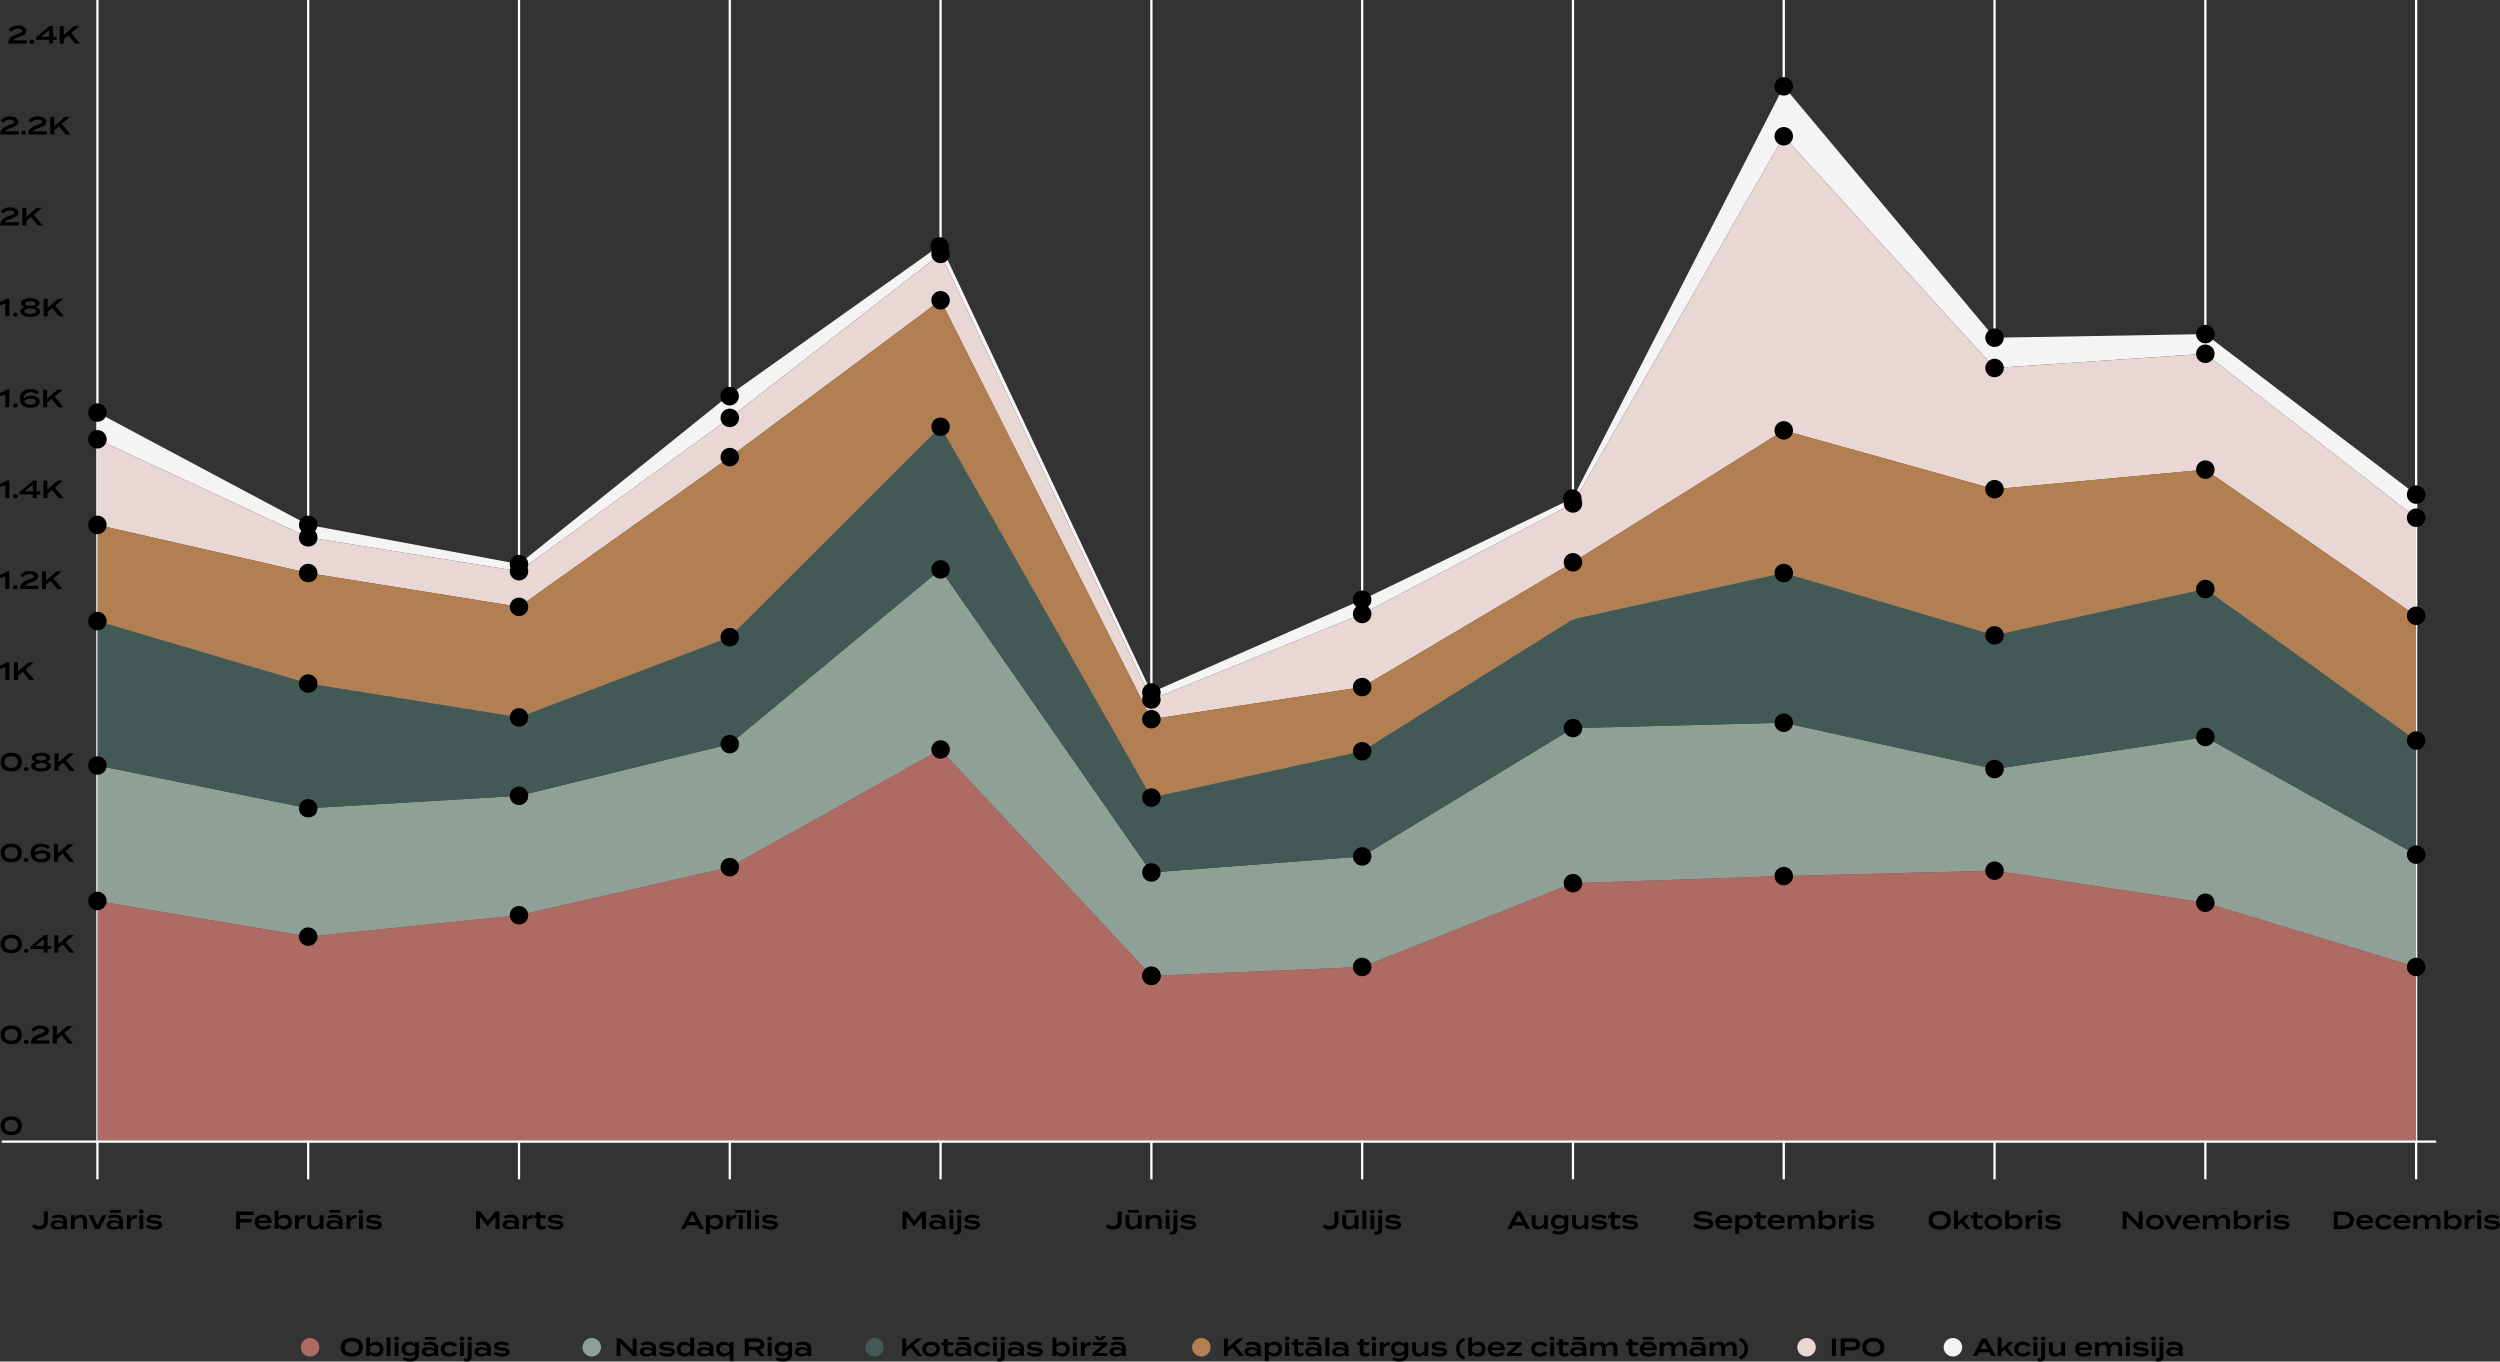 <svg xmlns="http://www.w3.org/2000/svg" id="Layer_2" viewBox="0 0 810.2 441.25"><rect x="0" y="0" width="810.2" height="441.25" fill="#333333" stroke="none"/><defs><style>.cls-1{fill:#b27f53}.cls-2{fill:#435955}.cls-3{fill:#f4f4f4}.cls-4{fill:#ae6b63}.cls-5{fill:#8fa197}.cls-6{fill:#e9d7d5}.cls-7{fill:none;stroke:#fff;stroke-width:.74px}</style></defs><g id="Content"><path d="M31.57 0v382.2M99.88 0v382.2M168.2 0v382.2M236.51 0v382.2M304.82 0v382.2M373.14 0v382.2M441.45 0v382.2M509.77 0v382.2M578.08 0v382.2M646.39 0v382.2M714.71 0v382.2M783.02 0v382.2" class="cls-7"/><path d="m31.57 133.7 68.31 36.4 68.32 12.71 68.31-54.89 68.31-48.52 68.32 145 68.31-30.04 68.32-32.93 68.31-133.45 68.31 81.46 68.32-1.16 68.31 52v7.51l-68.31-53.15-68.32 4.62-68.31-75.1-68.31 119-68.32 35.82-68.31 27.73-68.32-144.42-68.31 53.14-68.31 49.69-68.32-10.98-68.31-31.77v-8.67z" class="cls-3"/><path d="m31.57 142.37 68.31 31.77 68.32 10.98 68.31-49.69 68.31-53.14 68.32 144.42 68.31-27.73 68.32-35.82 68.31-119 68.31 75.1 68.32-4.62 68.31 53.15v31.77l-68.31-47.37-68.32 6.35-68.31-19.06-68.31 42.75-68.32 40.44-68.31 10.4-68.32-135.76-68.31 50.83-68.31 48.53-68.32-10.97-68.31-15.6v-27.73z" class="cls-6"/><path d="m31.57 291.99 68.31 11.56 68.32-6.94 68.31-15.59 68.31-38.13 68.32 73.37 68.31-2.89 68.32-27.15 68.31-2.31 68.31-1.74 68.32 10.4 68.31 20.8v56.61H31.57v-77.99z" class="cls-4"/><path d="m31.57 248.09 68.31 13.86 68.32-4.04 68.31-16.76 68.31-56.61 68.32 98.21 68.31-5.2 68.32-41.59 68.31-1.74 68.31 15.02 68.32-10.4 68.31 38.13v36.4l-68.31-20.8-68.32-10.4-68.31 1.74-68.31 2.31-68.32 27.15-68.31 2.89-68.32-73.37-68.31 38.13-68.31 15.59-68.32 6.94-68.31-11.56v-43.9z" class="cls-5"/><path d="m31.57 201.29 68.31 20.22 68.32 10.98 68.31-26 68.31-68.17 68.32 120.17 68.31-15.02 68.32-42.75 68.31-15.02 68.31 20.21 68.32-15.02L783.02 240v36.97l-68.31-38.13-68.32 10.4-68.31-15.02-68.31 1.74-68.32 41.59-68.31 5.2-68.32-98.21-68.31 56.61-68.31 16.76-68.32 4.04-68.31-13.86v-46.8z" class="cls-2"/><path d="m31.57 170.1 68.31 15.6 68.32 10.97 68.31-48.53 68.31-50.83 68.32 135.76 68.31-10.4 68.32-40.44 68.31-42.75 68.31 19.06 68.32-6.35 68.31 47.37V240l-68.31-49.11-68.32 15.02-68.31-20.21-68.31 15.02-68.32 42.75-68.31 15.02-68.32-120.17-68.31 68.17-68.31 26-68.32-10.98-68.31-20.22V170.1z" class="cls-1"/><path d="M12.68 397.34c1.1 0 1.53-.6 1.53-1.58v-3.14h1.3v3.24c0 1.5-.91 2.62-2.82 2.62-1.12 0-1.87-.38-2.36-1.01l.92-.77c.33.44.75.65 1.45.65Zm9.04-1.54v1.65c0 .33.06.59.2.85h-1.29c-.1-.16-.16-.37-.16-.53-.34.37-1 .69-1.86.69-.96 0-2.2-.38-2.2-1.54s1.24-1.53 2.2-1.53c.86 0 1.52.32 1.86.7v-.29c0-.83-.54-1.18-1.62-1.18-.61 0-1.1.08-1.63.37l-.37-.83c.58-.3 1.46-.5 2.26-.5 1.63 0 2.61.75 2.61 2.14Zm-1.22 1.06c-.33-.53-1-.66-1.58-.66-.52 0-1.28.12-1.28.71s.76.72 1.28.72c.58 0 1.24-.14 1.58-.67v-.11Zm2.48 1.44v-4.47h1.26v.79c.37-.59 1.09-.95 1.95-.95 1.34 0 2.03.85 2.03 2.04v2.59h-1.26v-2.51c0-.73-.39-1.13-1.14-1.13-.67 0-1.22.31-1.58.95v2.69h-1.26Zm9.26 0h-1.31l-2.25-4.47h1.36l1.56 3.28 1.56-3.28h1.33l-2.24 4.47Zm7.62-2.5v1.65c0 .33.06.59.2.85h-1.29c-.1-.16-.16-.37-.16-.53-.34.37-1 .69-1.86.69-.96 0-2.2-.38-2.2-1.54s1.24-1.53 2.2-1.53c.86 0 1.52.32 1.86.7v-.29c0-.83-.54-1.18-1.62-1.18-.61 0-1.1.08-1.63.37l-.37-.83c.58-.3 1.46-.5 2.26-.5 1.63 0 2.61.75 2.61 2.14Zm-.71-3.66v.89h-3.54v-.89h3.54Zm-.52 4.72c-.33-.53-1-.66-1.57-.66-.52 0-1.28.12-1.28.71s.76.72 1.28.72c.58 0 1.24-.14 1.57-.67v-.11Zm2.49 1.44v-4.47h1.26v.92c.37-.67 1.14-1.02 2-1.02v1.08c-.97 0-1.73.38-2 1.17v2.32h-1.26Zm3.91-5.64c0-.38.32-.64.76-.64s.75.26.75.64-.31.63-.75.63-.76-.27-.76-.63Zm1.41 5.64h-1.26v-4.47h1.26v4.47Zm6.12-1.35c0 .86-.82 1.53-2.45 1.53-1.16 0-2.18-.37-2.78-.88l.61-.75c.46.4 1.24.67 2.21.67.71 0 1.26-.13 1.26-.48 0-.33-.5-.45-1.44-.51-1.26-.09-2.46-.4-2.46-1.4 0-.87.81-1.49 2.5-1.49.94 0 1.81.3 2.36.67l-.58.79c-.46-.3-1.05-.5-1.85-.5-.52 0-1.26.08-1.26.45 0 .34.61.4 1.45.45 1.4.08 2.44.5 2.44 1.45Zm57.83 39.67c0-1.9 1.4-3.02 3.61-3.02s3.61 1.12 3.61 3.02-1.4 3.02-3.61 3.02-3.61-1.12-3.61-3.02Zm5.91 0c0-1.22-.88-1.9-2.29-1.9s-2.29.68-2.29 1.9.88 1.9 2.29 1.9 2.29-.68 2.29-1.9Zm7.99.61c0 1.46-.99 2.4-2.41 2.4-.92 0-1.58-.4-1.95-.89v.72h-1.26v-6.01h1.26v2.26c.37-.5 1.03-.89 1.95-.89 1.42 0 2.41.94 2.41 2.4Zm-1.21 0c0-.88-.55-1.36-1.53-1.36-.66 0-1.23.22-1.62.73v1.25c.39.51.97.73 1.62.73.97 0 1.53-.48 1.53-1.36Zm2.22 2.23v-6.01h1.26v6.01h-1.26Zm2.45-5.64c0-.38.32-.64.76-.64s.75.26.75.64-.31.63-.75.63-.76-.27-.76-.63Zm1.4 5.64h-1.26v-4.47h1.26v4.47Zm6.61-.68c0 1.83-1.44 2.47-2.82 2.47-.81 0-1.82-.21-2.35-.54l.37-.92c.41.27 1.06.46 1.84.46 1.11 0 1.7-.41 1.7-1.26v-.38c-.41.57-1.17.88-1.96.88-1.46 0-2.39-.89-2.39-2.33s.93-2.34 2.39-2.34c.84 0 1.55.32 1.96.89v-.73h1.26v3.79Zm-1.25-1.09v-1.06c-.42-.59-.96-.83-1.62-.83-.98 0-1.53.5-1.53 1.36s.54 1.36 1.53 1.36c.67 0 1.2-.25 1.62-.83Zm7.45-.73v1.65c0 .33.06.59.2.85h-1.29c-.1-.16-.16-.37-.16-.53-.34.37-1 .69-1.86.69-.96 0-2.2-.38-2.2-1.54s1.24-1.53 2.2-1.53c.86 0 1.52.32 1.86.7v-.29c0-.83-.54-1.18-1.62-1.18-.61 0-1.1.08-1.63.37l-.37-.83c.58-.3 1.46-.5 2.26-.5 1.63 0 2.61.75 2.61 2.14Zm-.7-3.66v.89h-3.54v-.89h3.54Zm-.52 4.72c-.33-.53-1-.66-1.57-.66-.52 0-1.28.12-1.28.71s.76.72 1.28.72c.58 0 1.24-.14 1.57-.67v-.11Zm4.96 1.62c-1.75 0-2.83-.93-2.83-2.41s1.08-2.42 2.83-2.42c1.27 0 2.12.55 2.49 1.23l-1.16.46c-.26-.5-.75-.67-1.32-.67-.93 0-1.62.46-1.62 1.4s.69 1.4 1.62 1.4c.57 0 1.08-.19 1.36-.7l1.15.46c-.37.7-1.23 1.25-2.52 1.25Zm3.21-5.82c0-.38.32-.64.76-.64s.75.26.75.64-.31.63-.75.63-.76-.27-.76-.63Zm1.41 5.64h-1.26v-4.47h1.26v4.47Zm2.53-4.47v4.66c0 1-.63 1.61-1.61 1.61-.33 0-.7-.07-.99-.19l.24-.87c.15.06.31.09.47.09.38 0 .63-.26.63-.68v-4.62h1.26Zm-1.38-1.17c0-.38.32-.64.76-.64s.75.26.75.64-.31.63-.75.63-.76-.27-.76-.63Zm7.59 3.14v1.65c0 .33.06.59.2.85h-1.29c-.1-.16-.16-.37-.16-.53-.34.37-1 .69-1.86.69-.96 0-2.2-.38-2.2-1.54s1.24-1.53 2.2-1.53c.86 0 1.52.32 1.86.7v-.29c0-.83-.54-1.18-1.62-1.18-.61 0-1.1.08-1.63.37l-.37-.83c.58-.3 1.46-.5 2.26-.5 1.63 0 2.61.75 2.61 2.14Zm-1.22 1.06c-.33-.53-1-.66-1.57-.66-.52 0-1.28.12-1.28.71s.76.72 1.28.72c.58 0 1.24-.14 1.57-.67v-.11Zm7.32.09c0 .86-.82 1.53-2.45 1.53-1.16 0-2.18-.37-2.78-.88l.61-.75c.46.4 1.24.67 2.21.67.71 0 1.26-.13 1.26-.48 0-.33-.5-.45-1.44-.51-1.26-.09-2.46-.4-2.46-1.4 0-.87.81-1.49 2.5-1.49.94 0 1.81.3 2.36.67l-.58.79c-.45-.3-1.05-.5-1.85-.5-.52 0-1.26.08-1.26.45 0 .34.61.4 1.45.45 1.4.08 2.44.5 2.44 1.45Zm41.14-4.33v5.68h-1.14l-4.07-4.11v4.11h-1.26v-5.68h1.38l3.83 3.9v-3.9h1.26Zm6.32 3.18v1.65c0 .33.06.59.2.85h-1.29c-.1-.16-.16-.37-.16-.53-.34.37-1 .69-1.86.69-.96 0-2.2-.38-2.2-1.54s1.24-1.53 2.2-1.53c.86 0 1.52.32 1.86.7v-.29c0-.83-.54-1.18-1.62-1.18-.61 0-1.1.08-1.63.37l-.37-.83c.58-.3 1.46-.5 2.26-.5 1.63 0 2.61.75 2.61 2.14Zm-1.23 1.06c-.33-.53-1-.66-1.58-.66-.52 0-1.28.12-1.28.71s.76.72 1.28.72c.58 0 1.24-.14 1.58-.67v-.11Zm7.33.09c0 .86-.82 1.53-2.45 1.53-1.16 0-2.18-.37-2.78-.88l.61-.75c.46.4 1.24.67 2.21.67.71 0 1.26-.13 1.26-.48 0-.33-.5-.45-1.44-.51-1.26-.09-2.46-.4-2.46-1.4 0-.87.81-1.49 2.5-1.49.94 0 1.81.3 2.36.67l-.58.79c-.46-.3-1.05-.5-1.85-.5-.52 0-1.26.08-1.26.45 0 .34.61.4 1.45.45 1.4.08 2.44.5 2.44 1.45Zm4.99-2.39v-2.26h1.26v6.01h-1.26v-.72c-.37.5-1.03.89-1.95.89-1.42 0-2.41-.94-2.41-2.4s.99-2.4 2.41-2.4c.92 0 1.58.4 1.95.89Zm-.01 2.13v-1.25c-.39-.51-.97-.73-1.62-.73-.97 0-1.53.48-1.53 1.36s.55 1.36 1.53 1.36c.66 0 1.23-.22 1.62-.73Zm7.47-.89v1.65c0 .33.06.59.2.85h-1.29c-.1-.16-.16-.37-.16-.53-.34.37-1 .69-1.86.69-.96 0-2.2-.38-2.2-1.54s1.24-1.53 2.2-1.53c.86 0 1.52.32 1.86.7v-.29c0-.83-.54-1.18-1.62-1.18-.61 0-1.1.08-1.63.37l-.37-.83c.58-.3 1.46-.5 2.26-.5 1.63 0 2.61.75 2.61 2.14Zm-1.22 1.06c-.33-.53-1-.66-1.58-.66-.52 0-1.28.12-1.28.71s.76.72 1.28.72c.58 0 1.24-.14 1.58-.67v-.11Zm2.13-.8c0-1.46.99-2.4 2.41-2.4.92 0 1.58.4 1.95.89v-.72h1.26v6.1h-1.26v-2.35c-.37.5-1.03.89-1.95.89-1.42 0-2.41-.94-2.41-2.4Zm1.2 0c0 .88.55 1.36 1.53 1.36.66 0 1.23-.22 1.62-.73v-1.25c-.39-.51-.97-.73-1.62-.73-.97 0-1.53.48-1.53 1.36Zm13.05 2.24-1.63-1.93h-2.05v1.93h-1.29v-5.68h3.92c1.39 0 2.44.64 2.44 1.88 0 .97-.64 1.57-1.58 1.79l1.75 2.02h-1.55Zm-1.13-3.01c.68 0 1.19-.16 1.19-.79s-.5-.8-1.19-.8h-2.56v1.59h2.56Zm3.47-2.63c0-.38.32-.64.76-.64s.75.26.75.64-.31.63-.75.63-.76-.27-.76-.63Zm1.4 5.64h-1.26v-4.47h1.26v4.47Zm6.61-.68c0 1.83-1.44 2.47-2.82 2.47-.81 0-1.82-.21-2.35-.54l.37-.92c.41.27 1.06.46 1.84.46 1.11 0 1.7-.41 1.7-1.26v-.38c-.41.57-1.17.88-1.96.88-1.46 0-2.39-.89-2.39-2.33s.93-2.34 2.39-2.34c.84 0 1.55.32 1.96.89v-.73h1.26v3.79Zm-1.25-1.09v-1.06c-.42-.59-.96-.83-1.62-.83-.98 0-1.53.5-1.53 1.36s.54 1.36 1.53 1.36c.67 0 1.2-.25 1.62-.83Zm7.45-.73v1.65c0 .33.06.59.2.85h-1.29c-.1-.16-.16-.37-.16-.53-.34.37-1 .69-1.86.69-.96 0-2.2-.38-2.2-1.54s1.24-1.53 2.2-1.53c.86 0 1.52.32 1.86.7v-.29c0-.83-.54-1.18-1.62-1.18-.61 0-1.1.08-1.63.37l-.37-.83c.58-.3 1.46-.5 2.26-.5 1.63 0 2.61.75 2.61 2.14Zm-1.22 1.06c-.33-.53-1-.66-1.57-.66-.52 0-1.28.12-1.28.71s.76.72 1.28.72c.58 0 1.24-.14 1.57-.67v-.11Zm35.69 1.44-2.19-2.67-1.49 1.26v1.41h-1.3v-5.68h1.3v2.88l3.38-2.88h1.7l-2.65 2.24 2.8 3.44h-1.56Zm1.53-2.23c0-1.49 1.09-2.41 2.86-2.41s2.86.92 2.86 2.41-1.1 2.41-2.86 2.41-2.86-.93-2.86-2.41Zm4.51 0c0-.93-.7-1.39-1.65-1.39s-1.64.45-1.64 1.39.7 1.39 1.64 1.39 1.65-.46 1.65-1.39Zm5.62 1.97c-.38.26-.94.43-1.47.43-.94 0-1.67-.51-1.67-1.52v-2.18h-.83v-.94h.83v-1.04h1.26v1.04h1.84v.94h-1.84v1.96c0 .45.34.69.79.69.31 0 .58-.11.84-.24l.26.85Zm5.72-2.24v1.65c0 .33.06.59.2.85h-1.29c-.1-.16-.16-.37-.16-.53-.34.37-1 .69-1.86.69-.96 0-2.2-.38-2.2-1.54s1.24-1.53 2.2-1.53c.86 0 1.52.32 1.86.7v-.29c0-.83-.54-1.18-1.62-1.18-.61 0-1.1.08-1.63.37l-.37-.83c.58-.3 1.46-.5 2.26-.5 1.63 0 2.61.75 2.61 2.14Zm-.71-3.66v.89h-3.54v-.89h3.54Zm-.52 4.72c-.33-.53-1-.66-1.58-.66-.52 0-1.28.12-1.28.71s.76.72 1.28.72c.58 0 1.24-.14 1.58-.67v-.11Zm4.97 1.62c-1.75 0-2.83-.93-2.83-2.41s1.08-2.42 2.83-2.42c1.27 0 2.12.55 2.49 1.23l-1.16.46c-.26-.5-.75-.67-1.32-.67-.93 0-1.62.46-1.62 1.4s.69 1.4 1.62 1.4c.57 0 1.08-.19 1.36-.7l1.15.46c-.37.7-1.23 1.25-2.52 1.25Zm3.21-5.82c0-.38.32-.64.76-.64s.75.26.75.64-.31.63-.75.63-.76-.27-.76-.63Zm1.4 5.64h-1.26v-4.47h1.26v4.47Zm2.53-4.47v4.66c0 1-.63 1.61-1.61 1.61-.33 0-.7-.07-.99-.19l.24-.87c.15.06.31.09.47.09.38 0 .63-.26.63-.68v-4.62h1.26Zm-1.38-1.17c0-.38.32-.64.76-.64s.75.26.75.64-.31.63-.75.63-.76-.27-.76-.63Zm7.6 3.14v1.65c0 .33.06.59.2.85h-1.29c-.1-.16-.16-.37-.16-.53-.34.37-1 .69-1.86.69-.96 0-2.2-.38-2.2-1.54s1.24-1.53 2.2-1.53c.86 0 1.52.32 1.86.7v-.29c0-.83-.54-1.18-1.62-1.18-.61 0-1.1.08-1.63.37l-.37-.83c.58-.3 1.46-.5 2.26-.5 1.63 0 2.61.75 2.61 2.14Zm-1.22 1.06c-.33-.53-1-.66-1.58-.66-.52 0-1.28.12-1.28.71s.76.72 1.28.72c.58 0 1.24-.14 1.58-.67v-.11Zm7.32.09c0 .86-.82 1.53-2.45 1.53-1.16 0-2.18-.37-2.78-.88l.61-.75c.46.4 1.24.67 2.21.67.71 0 1.26-.13 1.26-.48 0-.33-.5-.45-1.44-.51-1.26-.09-2.46-.4-2.46-1.4 0-.87.81-1.49 2.5-1.49.94 0 1.81.3 2.36.67l-.58.79c-.45-.3-1.05-.5-1.85-.5-.52 0-1.26.08-1.26.45 0 .34.61.4 1.45.45 1.4.08 2.44.5 2.44 1.45Zm8.79-.88c0 1.46-.99 2.4-2.41 2.4-.92 0-1.58-.4-1.95-.89v.72h-1.26v-6.01h1.26v2.26c.37-.5 1.03-.89 1.95-.89 1.42 0 2.41.94 2.41 2.4Zm-1.2 0c0-.88-.55-1.36-1.53-1.36-.66 0-1.23.22-1.62.73v1.25c.39.51.97.73 1.62.73.97 0 1.53-.48 1.53-1.36Zm2.07-3.41c0-.38.32-.64.76-.64s.75.26.75.64-.31.63-.75.63-.76-.27-.76-.63Zm1.4 5.64h-1.26v-4.47h1.26v4.47Zm1.29 0v-4.47h1.26v.92c.37-.67 1.14-1.02 2-1.02v1.08c-.97 0-1.73.38-2 1.17v2.32h-1.26Zm8.57-3.69-3.12 2.74h3.21v.96h-4.96v-.79l3.12-2.74h-3v-.95h4.75v.78Zm-2.98-1.43h1.32l1.24-1.31h-1.17l-.73.76-.74-.76h-1.17l1.24 1.31Zm8.97 2.62v1.65c0 .33.06.59.2.85h-1.29c-.1-.16-.16-.37-.16-.53-.34.37-1 .69-1.86.69-.96 0-2.2-.38-2.2-1.54s1.24-1.53 2.2-1.53c.86 0 1.52.32 1.86.7v-.29c0-.83-.54-1.18-1.62-1.18-.61 0-1.1.08-1.63.37l-.37-.83c.58-.3 1.46-.5 2.26-.5 1.63 0 2.61.75 2.61 2.14Zm-.71-3.66v.89h-3.54v-.89h3.54Zm-.52 4.72c-.33-.53-1-.66-1.57-.66-.52 0-1.28.12-1.28.71s.76.72 1.28.72c.58 0 1.24-.14 1.57-.67v-.11Zm38.02 1.44-2.19-2.67-1.49 1.26v1.41h-1.3v-5.68h1.3v2.88l3.38-2.88h1.7l-2.65 2.24 2.8 3.44h-1.56Zm6.99-2.5v1.65c0 .33.06.59.2.85h-1.29c-.1-.16-.16-.37-.16-.53-.34.37-1 .69-1.86.69-.96 0-2.2-.38-2.2-1.54s1.24-1.53 2.2-1.53c.86 0 1.52.32 1.86.7v-.29c0-.83-.54-1.18-1.62-1.18-.61 0-1.1.08-1.63.37l-.37-.83c.58-.3 1.46-.5 2.26-.5 1.63 0 2.61.75 2.61 2.14Zm-1.23 1.06c-.33-.53-1-.66-1.58-.66-.52 0-1.28.12-1.28.71s.76.72 1.28.72c.58 0 1.24-.14 1.58-.67v-.11Zm3.75.71v2.35h-1.26v-6.1h1.26v.72c.37-.5 1.03-.89 1.95-.89 1.42 0 2.41.94 2.41 2.4s-.99 2.4-2.41 2.4c-.92 0-1.58-.4-1.95-.89Zm.01-2.14v1.25c.39.51.97.73 1.62.73.97 0 1.53-.48 1.53-1.36s-.55-1.36-1.53-1.36c-.66 0-1.23.22-1.62.73Zm5.22-2.77c0-.38.32-.64.76-.64s.75.26.75.64-.31.63-.75.63-.76-.27-.76-.63Zm1.4 5.64h-1.26v-4.47h1.26v4.47Zm4.77-.26c-.38.26-.94.43-1.47.43-.94 0-1.67-.51-1.67-1.52v-2.18h-.83v-.94h.83v-1.04h1.26v1.04h1.84v.94h-1.84v1.96c0 .45.34.69.79.69.31 0 .58-.11.84-.24l.26.85Zm5.72-2.24v1.65c0 .33.06.59.2.85h-1.29c-.1-.16-.16-.37-.16-.53-.34.37-1 .69-1.86.69-.96 0-2.2-.38-2.2-1.54s1.24-1.53 2.2-1.53c.86 0 1.52.32 1.86.7v-.29c0-.83-.54-1.18-1.62-1.18-.61 0-1.1.08-1.63.37l-.37-.83c.58-.3 1.46-.5 2.26-.5 1.63 0 2.61.75 2.61 2.14Zm-.71-3.66v.89h-3.54v-.89h3.54Zm-.52 4.72c-.33-.53-1-.66-1.57-.66-.52 0-1.28.12-1.28.71s.76.72 1.28.72c.58 0 1.24-.14 1.57-.67v-.11Zm2.51 1.44v-6.01h1.26v6.01h-1.26Zm7.48-2.5v1.65c0 .33.06.59.2.85h-1.29c-.1-.16-.16-.37-.16-.53-.34.37-1 .69-1.86.69-.96 0-2.2-.38-2.2-1.54s1.24-1.53 2.2-1.53c.86 0 1.52.32 1.86.7v-.29c0-.83-.54-1.18-1.62-1.18-.61 0-1.1.08-1.63.37l-.37-.83c.58-.3 1.46-.5 2.26-.5 1.63 0 2.61.75 2.61 2.14Zm-1.23 1.06c-.33-.53-1-.66-1.58-.66-.52 0-1.28.12-1.28.71s.76.72 1.28.72c.58 0 1.24-.14 1.58-.67v-.11Zm8.03 1.18c-.38.26-.94.43-1.47.43-.94 0-1.67-.51-1.67-1.52v-2.18h-.83v-.94h.83v-1.04h1.26v1.04h1.84v.94h-1.84v1.96c0 .45.34.69.79.69.31 0 .58-.11.84-.24l.26.85Zm.67-5.38c0-.38.32-.64.76-.64s.75.26.75.64-.31.63-.75.63-.76-.27-.76-.63Zm1.41 5.64h-1.26v-4.47h1.26v4.47Zm1.28 0v-4.47h1.26v.92c.37-.67 1.14-1.02 2-1.02v1.08c-.97 0-1.73.38-2 1.17v2.32h-1.26Zm9.22-.68c0 1.83-1.44 2.47-2.82 2.47-.81 0-1.82-.21-2.35-.54l.37-.92c.41.27 1.06.46 1.84.46 1.11 0 1.7-.41 1.7-1.26v-.38c-.41.57-1.17.88-1.96.88-1.46 0-2.39-.89-2.39-2.33s.93-2.34 2.39-2.34c.84 0 1.55.32 1.96.89v-.73h1.26v3.79Zm-1.25-1.09v-1.06c-.42-.59-.96-.83-1.62-.83-.98 0-1.53.5-1.53 1.36s.54 1.36 1.53 1.36c.67 0 1.2-.25 1.62-.83Zm7.72-2.7v4.47h-1.26v-.79c-.37.59-1.09.95-1.95.95-1.34 0-2.03-.85-2.03-2.04v-2.59h1.26v2.51c0 .73.39 1.13 1.14 1.13.67 0 1.22-.31 1.58-.95v-2.69h1.26Zm6.14 3.12c0 .86-.82 1.53-2.45 1.53-1.16 0-2.18-.37-2.78-.88l.61-.75c.46.4 1.24.67 2.21.67.71 0 1.26-.13 1.26-.48 0-.33-.5-.45-1.44-.51-1.26-.09-2.46-.4-2.46-1.4 0-.87.81-1.49 2.5-1.49.94 0 1.81.3 2.36.67l-.58.79c-.46-.3-1.05-.5-1.85-.5-.52 0-1.26.08-1.26.45 0 .34.61.4 1.45.45 1.4.08 2.44.5 2.44 1.45Zm5.85 1.64-.36.85c-1.49-.36-2.61-1.72-2.61-3.5s1.12-3.14 2.61-3.5l.36.85c-1.08.32-1.85 1.24-1.85 2.65s.77 2.33 1.85 2.65Zm6.58-2.52c0 1.46-.99 2.4-2.41 2.4-.92 0-1.58-.4-1.95-.89v.72h-1.26v-6.01h1.26v2.26c.37-.5 1.03-.89 1.95-.89 1.42 0 2.41.94 2.41 2.4Zm-1.2 0c0-.88-.55-1.36-1.53-1.36-.66 0-1.23.22-1.62.73v1.25c.39.51.97.73 1.62.73.97 0 1.53-.48 1.53-1.36Zm4.88 1.45c.77 0 1.26-.2 1.72-.58l.67.74c-.63.55-1.43.8-2.46.8-1.84 0-2.91-.93-2.91-2.41s1.06-2.42 2.82-2.42c1.62 0 2.71.83 2.71 2.41 0 .15 0 .22-.03.29h-4.29c.11.8.72 1.17 1.76 1.17Zm-1.7-1.97 3.06-.02c-.19-.64-.71-.92-1.5-.92s-1.38.31-1.56.94Zm9.74-.94-3.12 2.74h3.21v.96h-4.96v-.79l3.12-2.74h-3v-.95h4.75v.78Zm5.88 3.87c-1.75 0-2.83-.93-2.83-2.41s1.08-2.42 2.83-2.42c1.27 0 2.12.55 2.49 1.23l-1.16.46c-.26-.5-.75-.67-1.32-.67-.93 0-1.62.46-1.62 1.4s.69 1.4 1.62 1.4c.57 0 1.08-.19 1.36-.7l1.15.46c-.37.7-1.23 1.25-2.52 1.25Zm3.21-5.82c0-.38.32-.64.76-.64s.75.26.75.64-.31.63-.75.63-.76-.27-.76-.63Zm1.4 5.64h-1.26v-4.47h1.26v4.47Zm4.76-.26c-.38.26-.94.43-1.47.43-.94 0-1.67-.51-1.67-1.52v-2.18h-.83v-.94h.83v-1.04h1.26v1.04h1.84v.94h-1.84v1.96c0 .45.34.69.79.69.31 0 .58-.11.84-.24l.26.85Zm5.72-2.24v1.65c0 .33.06.59.2.85h-1.29c-.1-.16-.16-.37-.16-.53-.34.37-1 .69-1.86.69-.96 0-2.2-.38-2.2-1.54s1.24-1.53 2.2-1.53c.86 0 1.52.32 1.86.7v-.29c0-.83-.54-1.18-1.62-1.18-.61 0-1.1.08-1.63.37l-.37-.83c.58-.3 1.46-.5 2.26-.5 1.63 0 2.61.75 2.61 2.14Zm-.7-3.66v.89h-3.54v-.89h3.54Zm-.52 4.72c-.33-.53-1-.66-1.57-.66-.52 0-1.28.12-1.28.71s.76.72 1.28.72c.58 0 1.24-.14 1.57-.67v-.11Zm11.25-1.16v2.6h-1.25v-2.53c0-.7-.35-1.1-1.08-1.1-.64 0-1.12.34-1.43.94v2.7h-1.25v-2.53c0-.7-.35-1.1-1.08-1.1-.64 0-1.1.32-1.42.92v2.72h-1.26v-4.47h1.26v.79c.35-.6 1.01-.96 1.83-.96.97 0 1.55.48 1.79 1.19.31-.71 1.03-1.19 1.97-1.19 1.31 0 1.92.88 1.92 2.04Zm6.77 2.34c-.38.26-.94.43-1.47.43-.94 0-1.67-.51-1.67-1.52v-2.18h-.83v-.94h.83v-1.04h1.26v1.04h1.84v.94h-1.84v1.96c0 .45.34.69.79.69.31 0 .58-.11.84-.24l.26.85Zm3.45-.52c.77 0 1.26-.2 1.72-.58l.67.74c-.62.55-1.43.8-2.46.8-1.84 0-2.91-.93-2.91-2.41s1.06-2.42 2.82-2.42c1.62 0 2.71.83 2.71 2.41 0 .15 0 .22-.03.29h-4.29c.11.8.72 1.17 1.76 1.17Zm1.62-4.49h-3.54v-.89H536v.89Zm-3.32 2.52 3.06-.02c-.19-.64-.71-.92-1.5-.92s-1.38.31-1.56.94Zm13.98.15v2.6h-1.25v-2.53c0-.7-.35-1.1-1.08-1.1-.64 0-1.12.34-1.43.94v2.7h-1.25v-2.53c0-.7-.35-1.1-1.08-1.1-.64 0-1.1.32-1.42.92v2.72h-1.26v-4.47h1.26v.79c.35-.6 1.01-.96 1.83-.96.97 0 1.55.48 1.79 1.19.31-.71 1.03-1.19 1.97-1.19 1.32 0 1.92.88 1.92 2.04Zm6.15.1v1.65c0 .33.06.59.2.85h-1.29c-.1-.16-.16-.37-.16-.53-.34.37-1 .69-1.86.69-.96 0-2.2-.38-2.2-1.54s1.24-1.53 2.2-1.53c.86 0 1.52.32 1.86.7v-.29c0-.83-.54-1.18-1.62-1.18-.61 0-1.1.08-1.63.37l-.37-.83c.58-.3 1.46-.5 2.26-.5 1.63 0 2.61.75 2.61 2.14Zm-.71-3.66v.89h-3.54v-.89h3.54Zm-.52 4.72c-.33-.53-1-.66-1.57-.66-.52 0-1.28.12-1.28.71s.76.72 1.28.72c.58 0 1.24-.14 1.57-.67v-.11Zm11.26-1.16v2.6h-1.25v-2.53c0-.7-.35-1.1-1.08-1.1-.64 0-1.12.34-1.43.94v2.7h-1.25v-2.53c0-.7-.35-1.1-1.08-1.1-.64 0-1.1.32-1.42.92v2.72h-1.26v-4.47h1.26v.79c.35-.6 1.01-.96 1.83-.96.97 0 1.55.48 1.79 1.19.31-.71 1.03-1.19 1.97-1.19 1.31 0 1.92.88 1.92 2.04Zm.71-2.4.36-.85c1.49.36 2.61 1.72 2.61 3.5s-1.12 3.14-2.61 3.5l-.36-.85c1.08-.32 1.85-1.25 1.85-2.65s-.77-2.33-1.85-2.65Zm30.16 5v-5.68h1.3v5.68h-1.3Zm9.15-3.76c0 1.26-.97 1.92-2.44 1.92h-2.59v1.83h-1.3v-5.68h3.89c1.46 0 2.44.68 2.44 1.92Zm-1.32.01c0-.65-.49-.84-1.22-.84h-2.48v1.69h2.48c.73 0 1.22-.19 1.22-.84Zm1.95.91c0-1.9 1.4-3.02 3.61-3.02s3.61 1.12 3.61 3.02-1.4 3.02-3.61 3.02-3.61-1.12-3.61-3.02Zm5.91 0c0-1.22-.88-1.9-2.29-1.9s-2.29.68-2.29 1.9.88 1.9 2.29 1.9 2.29-.68 2.29-1.9Zm35.35 1.64h-3.43l-.61 1.2h-1.39l3.01-5.68h1.42l3.01 5.68h-1.4l-.61-1.2Zm-.55-1.06-1.18-2.31-1.18 2.31h2.35Zm5.53.25-1.06.89v1.11h-1.26v-6.01h1.26v3.71l2.41-2.18h1.49l-1.96 1.78 2.09 2.7h-1.39l-1.57-2Zm5.9 2.19c-1.75 0-2.83-.93-2.83-2.41s1.08-2.42 2.83-2.42c1.27 0 2.12.55 2.49 1.23l-1.16.46c-.26-.5-.75-.67-1.32-.67-.93 0-1.62.46-1.62 1.4s.69 1.4 1.62 1.4c.57 0 1.08-.19 1.36-.7l1.15.46c-.37.7-1.23 1.25-2.52 1.25Zm3.21-5.82c0-.38.32-.64.76-.64s.75.26.75.64-.31.63-.75.63-.76-.27-.76-.63Zm1.41 5.64h-1.26v-4.47h1.26v4.47Zm2.53-4.47v4.66c0 1-.63 1.61-1.61 1.61-.33 0-.7-.07-.99-.19l.24-.87c.15.06.31.09.47.09.38 0 .63-.26.63-.68v-4.62h1.26Zm-1.38-1.17c0-.38.32-.64.76-.64s.75.26.75.64-.31.63-.75.63-.76-.27-.76-.63Zm7.86 1.17v4.47H668v-.79c-.37.59-1.09.95-1.95.95-1.34 0-2.03-.85-2.03-2.04v-2.59h1.26v2.51c0 .73.39 1.13 1.14 1.13.67 0 1.22-.31 1.58-.95v-2.69h1.26Zm6.22 3.69c.77 0 1.26-.2 1.72-.58l.67.74c-.63.55-1.43.8-2.46.8-1.84 0-2.91-.93-2.91-2.41s1.06-2.42 2.82-2.42c1.62 0 2.71.83 2.71 2.41 0 .15 0 .22-.03.29h-4.29c.11.8.72 1.17 1.76 1.17Zm-1.7-1.97 3.06-.02c-.19-.64-.71-.92-1.5-.92s-1.38.31-1.56.94Zm13.98.15v2.6h-1.25v-2.53c0-.7-.35-1.1-1.08-1.1-.64 0-1.12.34-1.43.94v2.7h-1.25v-2.53c0-.7-.35-1.1-1.08-1.1-.64 0-1.1.32-1.42.92v2.72h-1.26v-4.47h1.26v.79c.35-.6 1.01-.96 1.83-.96.97 0 1.55.48 1.79 1.19.31-.71 1.03-1.19 1.97-1.19 1.31 0 1.92.88 1.92 2.04Zm1.11-3.04c0-.38.32-.64.76-.64s.75.26.75.64-.31.63-.75.63-.76-.27-.76-.63Zm1.4 5.64h-1.26v-4.47h1.26v4.47Zm6.12-1.35c0 .86-.82 1.53-2.45 1.53-1.16 0-2.18-.37-2.78-.88l.61-.75c.46.4 1.24.67 2.21.67.71 0 1.26-.13 1.26-.48 0-.33-.5-.45-1.44-.51-1.26-.09-2.46-.4-2.46-1.4 0-.87.81-1.49 2.5-1.49.94 0 1.81.3 2.36.67l-.58.79c-.46-.3-1.05-.5-1.85-.5-.52 0-1.26.08-1.26.45 0 .34.61.4 1.45.45 1.4.08 2.44.5 2.44 1.45Zm.79-4.29c0-.38.32-.64.76-.64s.75.26.75.64-.31.63-.75.63-.76-.27-.76-.63Zm1.41 5.64h-1.26v-4.47h1.26v4.47Zm2.53-4.47v4.66c0 1-.63 1.61-1.61 1.61-.33 0-.7-.07-.99-.19l.24-.87c.15.06.31.09.47.09.38 0 .63-.26.63-.68v-4.62h1.26Zm-1.38-1.17c0-.38.32-.64.76-.64s.75.26.75.64-.31.63-.75.63-.76-.27-.76-.63Zm7.59 3.14v1.65c0 .33.06.59.2.85h-1.29c-.1-.16-.16-.37-.16-.53-.34.37-1 .69-1.86.69-.96 0-2.2-.38-2.2-1.54s1.24-1.53 2.2-1.53c.86 0 1.52.32 1.86.7v-.29c0-.83-.54-1.18-1.62-1.18-.61 0-1.1.08-1.63.37l-.37-.83c.58-.3 1.46-.5 2.26-.5 1.63 0 2.61.75 2.61 2.14Zm-1.22 1.06c-.33-.53-1-.66-1.57-.66-.52 0-1.28.12-1.28.71s.76.72 1.28.72c.58 0 1.24-.14 1.57-.67v-.11ZM.19 364.83c0-1.89 1.31-3.02 3.45-3.02s3.46 1.13 3.46 3.02-1.31 3.02-3.46 3.02-3.45-1.13-3.45-3.02Zm5.58 0c0-1.25-.81-1.9-2.13-1.9s-2.14.65-2.14 1.9.81 1.9 2.14 1.9 2.13-.65 2.13-1.9ZM.19 335.37c0-1.89 1.31-3.02 3.45-3.02s3.46 1.13 3.46 3.02-1.31 3.02-3.46 3.02-3.45-1.13-3.45-3.02Zm5.58 0c0-1.25-.81-1.9-2.13-1.9s-2.14.65-2.14 1.9.81 1.9 2.14 1.9 2.13-.65 2.13-1.9Zm1.96 2.26c0-.38.32-.68.77-.68s.76.3.76.68-.32.67-.76.67-.77-.28-.77-.67Zm5.37-5.27c1.36 0 2.76.56 2.76 1.75 0 .97-.92 1.52-2.21 1.93-1.06.35-1.85.73-2.04 1.13h4.37v1.05h-5.96v-.58c.16-1.06 1.19-1.96 2.87-2.51.93-.32 1.65-.53 1.65-1s-.74-.74-1.49-.74c-.86 0-1.56.36-2.14.99l-.77-.69c.54-.75 1.63-1.33 2.95-1.33Zm9.02 5.85-2.19-2.67-1.49 1.26v1.41h-1.3v-5.68h1.3v2.88l3.38-2.88h1.7l-2.65 2.24 2.8 3.44h-1.56ZM.19 305.91c0-1.89 1.31-3.02 3.45-3.02s3.46 1.13 3.46 3.02-1.31 3.02-3.46 3.02-3.45-1.13-3.45-3.02Zm5.58 0c0-1.25-.81-1.9-2.13-1.9s-2.14.65-2.14 1.9.81 1.9 2.14 1.9 2.13-.65 2.13-1.9Zm1.96 2.26c0-.38.32-.68.77-.68s.76.3.76.68-.32.67-.76.67-.77-.28-.77-.67Zm8.85-.62h-1.15v1.19h-1.27v-1.19h-4.3v-.75l4.42-3.73h1.15v3.48h1.15v1.01Zm-2.41-1v-2.2l-2.59 2.2h2.59Zm8.39 2.2-2.19-2.67-1.49 1.26v1.41h-1.3v-5.68h1.3v2.88l3.38-2.88h1.7l-2.65 2.24 2.8 3.44h-1.56ZM.19 276.44c0-1.89 1.31-3.02 3.45-3.02s3.46 1.13 3.46 3.02-1.31 3.02-3.46 3.02-3.45-1.13-3.45-3.02Zm5.58 0c0-1.25-.81-1.9-2.13-1.9s-2.14.65-2.14 1.9.81 1.9 2.14 1.9 2.13-.65 2.13-1.9Zm1.96 2.27c0-.38.32-.68.77-.68s.76.3.76.68-.32.67-.76.67-.77-.28-.77-.67Zm8.66-1.26c0 1.17-1.12 2.01-3.04 2.01-2.13 0-3.43-1.17-3.43-3.02s1.3-3.02 3.43-3.02c1.28 0 2.24.37 2.87.97l-.77.75c-.52-.5-1.22-.72-1.97-.72-1.29 0-2.23.5-2.24 1.99.58-.54 1.55-.85 2.5-.85 1.24 0 2.66.54 2.66 1.88Zm-1.31-.01c0-.71-.71-.93-1.63-.93-.73 0-1.57.25-2.12.74.27.88 1.02 1.21 2.01 1.21 1.04 0 1.74-.32 1.74-1.01Zm7.39 1.84-2.19-2.67-1.49 1.26v1.41h-1.3v-5.68h1.3v2.88l3.38-2.88h1.7l-2.65 2.24 2.8 3.44h-1.56ZM.19 246.98c0-1.89 1.31-3.02 3.45-3.02s3.46 1.13 3.46 3.02S5.79 250 3.64 250s-3.45-1.13-3.45-3.02Zm5.58 0c0-1.25-.81-1.9-2.13-1.9s-2.14.65-2.14 1.9.81 1.9 2.14 1.9 2.13-.65 2.13-1.9Zm1.96 2.26c0-.38.32-.68.77-.68s.76.3.76.68-.32.67-.76.67-.77-.28-.77-.67Zm8.79-1c0 1.1-1.32 1.75-3.21 1.75s-3.21-.65-3.21-1.75c0-.87.84-1.3 1.61-1.4-.78-.08-1.39-.56-1.39-1.28 0-1.06 1.35-1.6 2.99-1.6s3 .54 3 1.6c0 .72-.62 1.2-1.39 1.28.76.11 1.61.54 1.61 1.4Zm-1.35-.08c0-.6-.8-.86-1.86-.86s-1.86.26-1.86.86.8.87 1.86.87 1.86-.24 1.86-.87Zm-1.86-1.72c.9 0 1.69-.2 1.69-.75s-.79-.75-1.69-.75-1.68.2-1.68.75.79.75 1.68.75Zm9.34 3.38-2.19-2.67-1.49 1.26v1.41h-1.3v-5.68h1.3v2.88l3.38-2.88h1.7l-2.65 2.24 2.8 3.44h-1.56ZM1.72 216.11c-.48.35-1.08.54-1.72.64v-1.1c.73-.11 1.5-.51 2.04-.98h.98v5.68h-1.3v-4.25Zm7.8 4.25-2.19-2.67-1.49 1.26v1.41h-1.3v-5.68h1.3v2.88l3.38-2.88h1.7l-2.65 2.24 2.8 3.44H9.51Zm-7.8-33.71c-.48.35-1.08.54-1.72.64v-1.1c.73-.11 1.5-.51 2.04-.98h.98v5.68h-1.3v-4.25Zm2.49 3.67c0-.38.32-.68.77-.68s.76.3.76.68-.32.67-.76.67-.77-.28-.77-.67Zm5.36-5.28c1.36 0 2.76.56 2.76 1.75 0 .97-.92 1.52-2.21 1.93-1.06.35-1.85.73-2.04 1.13h4.37v1.05H6.49v-.58c.16-1.06 1.19-1.96 2.87-2.51.93-.32 1.65-.53 1.65-1s-.74-.74-1.49-.74c-.86 0-1.56.36-2.14.99l-.77-.69c.54-.75 1.63-1.33 2.95-1.33Zm9.03 5.85-2.19-2.67-1.49 1.26v1.41h-1.3v-5.68h1.3v2.88l3.38-2.88H20l-2.65 2.24 2.8 3.44h-1.56Zm-16.88-33.7c-.48.35-1.08.54-1.72.64v-1.1c.73-.11 1.5-.51 2.04-.98h.98v5.68h-1.3v-4.25Zm2.49 3.67c0-.38.32-.68.77-.68s.76.3.76.68-.32.67-.76.67-.77-.28-.77-.67Zm8.85-.62h-1.15v1.19h-1.27v-1.19h-4.3v-.75l4.42-3.73h1.15v3.48h1.15v1.01Zm-2.41-1.01v-2.2l-2.59 2.2h2.59Zm8.39 2.2-2.19-2.67-1.49 1.26v1.41h-1.3v-5.68h1.3v2.88l3.38-2.88h1.7l-2.65 2.24 2.8 3.44h-1.56ZM1.72 127.72c-.48.35-1.08.54-1.72.64v-1.1c.73-.11 1.5-.51 2.04-.98h.98v5.68h-1.3v-4.25Zm2.49 3.67c0-.38.32-.68.77-.68s.76.3.76.68-.32.67-.76.67-.77-.28-.77-.67Zm8.66-1.26c0 1.17-1.12 2.01-3.04 2.01-2.13 0-3.43-1.17-3.43-3.02s1.3-3.02 3.43-3.02c1.28 0 2.24.37 2.87.97l-.77.75c-.52-.5-1.22-.72-1.97-.72-1.29 0-2.23.5-2.24 1.99.58-.54 1.55-.85 2.5-.85 1.24 0 2.66.54 2.66 1.88Zm-1.31 0c0-.71-.71-.93-1.63-.93-.73 0-1.57.25-2.12.74.27.88 1.02 1.21 2.01 1.21 1.04 0 1.74-.32 1.74-1.01Zm7.39 1.84-2.19-2.67-1.49 1.26v1.41h-1.3v-5.68h1.3v2.88l3.38-2.88h1.7l-2.65 2.24 2.8 3.44h-1.56ZM1.72 98.26c-.48.35-1.08.54-1.72.64v-1.1c.73-.11 1.5-.51 2.04-.98h.98v5.68h-1.3v-4.25Zm2.49 3.67c0-.38.32-.68.77-.68s.76.3.76.68-.32.67-.76.67-.77-.28-.77-.67Zm8.79-1c0 1.1-1.32 1.75-3.21 1.75s-3.21-.65-3.21-1.75c0-.87.84-1.3 1.61-1.4-.78-.08-1.39-.56-1.39-1.28 0-1.06 1.35-1.6 2.99-1.6s3 .54 3 1.6c0 .72-.62 1.2-1.39 1.28.76.11 1.61.54 1.61 1.4Zm-1.35-.08c0-.6-.8-.86-1.86-.86s-1.86.26-1.86.86.8.87 1.86.87 1.86-.24 1.86-.87Zm-1.86-1.73c.9 0 1.69-.2 1.69-.75s-.79-.75-1.69-.75-1.68.2-1.68.75.79.75 1.68.75Zm9.34 3.39-2.19-2.67-1.49 1.26v1.41h-1.3v-5.68h1.3v2.88l3.38-2.88h1.7l-2.65 2.24 2.8 3.44h-1.56ZM3.18 67.19c1.36 0 2.76.56 2.76 1.75 0 .97-.92 1.52-2.21 1.93-1.06.35-1.85.73-2.04 1.13h4.37v1.05H.11v-.58c.16-1.06 1.19-1.96 2.87-2.51.93-.32 1.65-.53 1.65-1s-.74-.74-1.49-.74c-.86 0-1.56.36-2.14.99l-.77-.69c.54-.75 1.63-1.33 2.95-1.33Zm9.03 5.85-2.19-2.67-1.49 1.26v1.41h-1.3v-5.68h1.3v2.88l3.38-2.88h1.7l-2.65 2.24 2.8 3.44H12.2ZM3.18 37.73c1.36 0 2.76.56 2.76 1.75 0 .97-.92 1.52-2.21 1.93-1.06.35-1.85.73-2.04 1.13h4.37v1.05H.11v-.58c.16-1.06 1.19-1.96 2.87-2.51.93-.32 1.65-.53 1.65-1s-.74-.74-1.49-.74c-.86 0-1.56.36-2.14.99l-.77-.69c.54-.75 1.63-1.33 2.95-1.33ZM6.9 43c0-.38.32-.68.77-.68s.76.3.76.68-.32.67-.76.67-.77-.28-.77-.67Zm5.36-5.27c1.36 0 2.76.56 2.76 1.75 0 .97-.92 1.52-2.21 1.93-1.06.35-1.85.73-2.04 1.13h4.37v1.05H9.18v-.58c.16-1.06 1.19-1.96 2.87-2.51.93-.32 1.65-.53 1.65-1s-.74-.74-1.49-.74c-.86 0-1.56.36-2.14.99l-.77-.69c.54-.75 1.63-1.33 2.95-1.33Zm9.02 5.85-2.19-2.67-1.49 1.26v1.41h-1.3V37.9h1.3v2.88l3.38-2.88h1.7l-2.65 2.24 2.8 3.44h-1.56ZM5.79 8.26c1.36 0 2.76.56 2.76 1.75 0 .97-.92 1.52-2.21 1.93-1.06.35-1.85.73-2.04 1.13h4.37v1.05H2.71v-.58c.16-1.06 1.19-1.96 2.87-2.51.93-.32 1.65-.53 1.65-1s-.74-.74-1.49-.74c-.86 0-1.56.36-2.14.99l-.77-.69c.54-.75 1.63-1.33 2.95-1.33Zm3.71 5.28c0-.38.32-.68.77-.68s.76.3.76.68-.32.67-.76.67-.77-.28-.77-.67Zm8.85-.62H17.2v1.19h-1.27v-1.19h-4.3v-.75l4.42-3.73h1.15v3.48h1.15v1.01Zm-2.41-1v-2.2l-2.59 2.2h2.59Zm8.39 2.2-2.19-2.67-1.49 1.26v1.41h-1.3V8.44h1.3v2.88l3.38-2.88h1.7l-2.65 2.24 2.8 3.44h-1.56Zm53.49 379.62v1.32h3.75v1.12h-3.75v2.13h-1.3v-5.68h5.75v1.12h-4.45Zm7.67 3.78c.77 0 1.26-.2 1.72-.58l.67.74c-.63.55-1.43.8-2.46.8-1.84 0-2.91-.93-2.91-2.41s1.06-2.42 2.82-2.42c1.62 0 2.71.83 2.71 2.41 0 .15 0 .22-.03.29h-4.29c.11.8.72 1.17 1.76 1.17Zm-1.7-1.97 3.06-.02c-.19-.64-.71-.92-1.5-.92s-1.38.31-1.56.94Zm10.83.52c0 1.46-.99 2.4-2.41 2.4-.92 0-1.58-.4-1.95-.89v.72H89v-6.01h1.26v2.26c.37-.5 1.03-.89 1.95-.89 1.42 0 2.41.94 2.41 2.4Zm-1.2 0c0-.88-.55-1.36-1.53-1.36-.66 0-1.23.22-1.62.73v1.25c.39.51.97.73 1.62.73.97 0 1.53-.48 1.53-1.36Zm2.2 2.23v-4.47h1.26v.92c.37-.67 1.14-1.02 2-1.02v1.08c-.97 0-1.73.38-2 1.17v2.32h-1.26Zm9.22-4.47v4.47h-1.26v-.79c-.37.59-1.09.95-1.95.95-1.34 0-2.03-.85-2.03-2.04v-2.59h1.26v2.51c0 .73.39 1.13 1.14 1.13.67 0 1.22-.31 1.58-.95v-2.69h1.26Zm6.21 1.97v1.65c0 .33.06.59.2.85h-1.29c-.1-.16-.16-.37-.16-.53-.34.37-1 .69-1.86.69-.96 0-2.2-.38-2.2-1.54s1.24-1.53 2.2-1.53c.86 0 1.52.32 1.86.7v-.29c0-.83-.54-1.18-1.62-1.18-.61 0-1.1.08-1.63.37l-.37-.83c.58-.3 1.46-.5 2.26-.5 1.63 0 2.61.75 2.61 2.14Zm-.71-3.66v.89h-3.54v-.89h3.54Zm-.52 4.72c-.33-.53-1-.66-1.58-.66-.52 0-1.28.12-1.28.71s.76.72 1.28.72c.58 0 1.24-.14 1.58-.67v-.11Zm2.49 1.44v-4.47h1.26v.92c.37-.67 1.14-1.02 2-1.02v1.08c-.97 0-1.73.38-2 1.17v2.32h-1.26Zm3.91-5.64c0-.38.32-.64.76-.64s.75.26.75.64-.31.63-.75.63-.76-.27-.76-.63Zm1.4 5.64h-1.26v-4.47h1.26v4.47Zm6.12-1.35c0 .86-.82 1.53-2.45 1.53-1.16 0-2.18-.37-2.78-.88l.61-.75c.46.4 1.24.67 2.21.67.71 0 1.26-.13 1.26-.48 0-.33-.5-.45-1.44-.51-1.26-.09-2.46-.4-2.46-1.4 0-.87.81-1.49 2.5-1.49.94 0 1.81.3 2.36.67l-.58.79c-.45-.3-1.05-.5-1.85-.5-.52 0-1.26.08-1.26.45 0 .34.61.4 1.45.45 1.4.08 2.44.5 2.44 1.45Zm38.13-4.33v5.68h-1.3v-3.95l-2.49 3.04h-.06l-2.49-3.04v3.95h-1.26v-5.68h1.41l2.4 3 2.4-3h1.39Zm6.32 3.18v1.65c0 .33.06.59.2.85h-1.29c-.1-.16-.16-.37-.16-.53-.34.37-1 .69-1.86.69-.96 0-2.2-.38-2.2-1.54s1.24-1.53 2.2-1.53c.86 0 1.52.32 1.86.7v-.29c0-.83-.54-1.18-1.62-1.18-.61 0-1.1.08-1.63.37l-.37-.83c.58-.3 1.46-.5 2.26-.5 1.63 0 2.61.75 2.61 2.14Zm-1.23 1.06c-.33-.53-1-.66-1.57-.66-.52 0-1.28.12-1.28.71s.76.72 1.28.72c.58 0 1.24-.14 1.57-.67v-.11Zm2.49 1.44v-4.47h1.26v.92c.37-.67 1.14-1.02 2-1.02v1.08c-.97 0-1.73.38-2 1.17v2.32h-1.26Zm7.52-.26c-.38.26-.94.43-1.47.43-.94 0-1.67-.51-1.67-1.52v-2.18H173v-.94h.83v-1.04h1.26v1.04h1.84v.94h-1.84v1.96c0 .45.34.69.79.69.31 0 .58-.11.84-.24l.26.85Zm5.65-1.09c0 .86-.82 1.53-2.45 1.53-1.16 0-2.18-.37-2.78-.88l.61-.75c.46.4 1.24.67 2.21.67.71 0 1.26-.13 1.26-.48 0-.33-.5-.45-1.44-.51-1.26-.09-2.46-.4-2.46-1.4 0-.87.81-1.49 2.5-1.49.94 0 1.81.3 2.36.67l-.58.79c-.46-.3-1.05-.5-1.85-.5-.52 0-1.26.08-1.26.45 0 .34.61.4 1.45.45 1.4.08 2.44.5 2.44 1.45Zm43.49.15h-3.43l-.61 1.2h-1.39l3.01-5.68h1.42l3.01 5.68h-1.4l-.61-1.2Zm-.55-1.06-1.18-2.31-1.18 2.31h2.35Zm4.47 1.53v2.35h-1.26v-6.1h1.26v.72c.37-.5 1.03-.89 1.95-.89 1.42 0 2.41.94 2.41 2.4s-.99 2.4-2.41 2.4c-.92 0-1.58-.4-1.95-.89Zm.01-2.14v1.25c.39.51.97.73 1.62.73.97 0 1.53-.48 1.53-1.36s-.55-1.36-1.53-1.36c-.66 0-1.23.22-1.62.73Zm5.35 2.87v-4.47h1.26v.92c.37-.67 1.14-1.02 2-1.02v1.08c-.97 0-1.73.38-2 1.17v2.32h-1.26Zm6.46-6.16v.89h-3.54v-.89h3.54Zm-1.14 6.16h-1.26v-4.47h1.26v4.47Zm1.41 0v-6.01h1.26v6.01h-1.26Zm2.45-5.64c0-.38.32-.64.76-.64s.75.26.75.64-.31.63-.75.63-.76-.27-.76-.63Zm1.4 5.64h-1.26v-4.47h1.26v4.47Zm6.12-1.35c0 .86-.82 1.53-2.45 1.53-1.16 0-2.18-.37-2.78-.88l.61-.75c.46.4 1.24.67 2.21.67.71 0 1.26-.13 1.26-.48 0-.33-.5-.45-1.44-.51-1.26-.09-2.46-.4-2.46-1.4 0-.87.81-1.49 2.5-1.49.94 0 1.81.3 2.36.67l-.58.79c-.46-.3-1.05-.5-1.85-.5-.52 0-1.26.08-1.26.45 0 .34.61.4 1.45.45 1.4.08 2.44.5 2.44 1.45Zm48.02-4.33v5.68h-1.3v-3.95l-2.49 3.04h-.07l-2.49-3.04v3.95h-1.26v-5.68h1.41l2.4 3 2.4-3h1.39Zm6.32 3.18v1.65c0 .33.06.59.2.85h-1.29c-.1-.16-.16-.37-.16-.53-.34.37-1 .69-1.86.69-.96 0-2.2-.38-2.2-1.54s1.24-1.53 2.2-1.53c.86 0 1.52.32 1.86.7v-.29c0-.83-.54-1.18-1.62-1.18-.61 0-1.1.08-1.63.37l-.37-.83c.58-.3 1.46-.5 2.26-.5 1.63 0 2.61.75 2.61 2.14Zm-1.23 1.06c-.33-.53-1-.66-1.58-.66-.52 0-1.28.12-1.28.71s.76.72 1.28.72c.58 0 1.24-.14 1.58-.67v-.11Zm2.36-4.2c0-.38.32-.64.76-.64s.75.26.75.64-.31.63-.75.63-.76-.27-.76-.63Zm1.4 5.64h-1.26v-4.47h1.26v4.47Zm2.53-4.47v4.66c0 1-.63 1.61-1.61 1.61-.33 0-.7-.07-.99-.19l.24-.87c.15.06.31.09.47.09.38 0 .63-.26.63-.68v-4.62h1.26Zm-1.38-1.17c0-.38.32-.64.76-.64s.75.26.75.64-.31.63-.75.63-.76-.27-.76-.63Zm7.53 4.29c0 .86-.82 1.53-2.45 1.53-1.16 0-2.18-.37-2.78-.88l.61-.75c.46.4 1.24.67 2.21.67.71 0 1.26-.13 1.26-.48 0-.33-.5-.45-1.44-.51-1.26-.09-2.46-.4-2.46-1.4 0-.87.81-1.49 2.5-1.49.94 0 1.81.3 2.36.67l-.58.79c-.45-.3-1.05-.5-1.85-.5-.52 0-1.26.08-1.26.45 0 .34.61.4 1.45.45 1.4.08 2.44.5 2.44 1.45Zm43.04.39c1.1 0 1.53-.6 1.53-1.58v-3.14h1.3v3.24c0 1.5-.91 2.62-2.82 2.62-1.12 0-1.87-.38-2.36-1.01l.92-.77c.33.44.75.65 1.45.65Zm9.3-3.51v4.47h-1.26v-.79c-.37.59-1.09.95-1.95.95-1.34 0-2.03-.85-2.03-2.04v-2.59H366v2.51c0 .73.39 1.13 1.14 1.13.67 0 1.22-.31 1.58-.95v-2.69h1.26Zm-.9-1.69v.89h-3.54v-.89h3.54Zm2.2 6.16v-4.47h1.26v.79c.37-.59 1.09-.95 1.95-.95 1.34 0 2.03.85 2.03 2.04v2.59h-1.26v-2.51c0-.73-.39-1.13-1.14-1.13-.67 0-1.22.31-1.58.95v2.69h-1.26Zm6.34-5.64c0-.38.32-.64.76-.64s.75.26.75.64-.31.63-.75.63-.76-.27-.76-.63Zm1.41 5.64h-1.26v-4.47h1.26v4.47Zm2.53-4.47v4.66c0 1-.63 1.61-1.61 1.61-.33 0-.7-.07-.99-.19l.24-.87c.15.06.31.09.47.09.38 0 .63-.26.63-.68v-4.62h1.26Zm-1.38-1.17c0-.38.32-.64.76-.64s.75.26.75.64-.31.63-.75.63-.76-.27-.76-.63Zm7.52 4.29c0 .86-.82 1.53-2.45 1.53-1.16 0-2.18-.37-2.78-.88l.61-.75c.46.4 1.24.67 2.21.67.71 0 1.26-.13 1.26-.48 0-.33-.5-.45-1.44-.51-1.26-.09-2.46-.4-2.46-1.4 0-.87.81-1.49 2.5-1.49.94 0 1.81.3 2.36.67l-.58.79c-.45-.3-1.05-.5-1.85-.5-.52 0-1.26.08-1.26.45 0 .34.61.4 1.45.45 1.4.08 2.44.5 2.44 1.45Zm43.23.39c1.1 0 1.53-.6 1.53-1.58v-3.14h1.3v3.24c0 1.5-.91 2.62-2.82 2.62-1.12 0-1.87-.38-2.36-1.01l.92-.77c.33.44.75.65 1.45.65Zm9.31-3.51v4.47h-1.26v-.79c-.37.59-1.09.95-1.95.95-1.34 0-2.03-.85-2.03-2.04v-2.59h1.26v2.51c0 .73.39 1.13 1.14 1.13.67 0 1.22-.31 1.58-.95v-2.69h1.26Zm-.9-1.69v.89h-3.54v-.89h3.54Zm2.21 6.16v-6.01h1.26v6.01h-1.26Zm2.44-5.64c0-.38.32-.64.76-.64s.75.26.75.64-.31.63-.75.63-.76-.27-.76-.63Zm1.41 5.64h-1.26v-4.47h1.26v4.47Zm2.53-4.47v4.66c0 1-.63 1.61-1.61 1.61-.33 0-.7-.07-.99-.19l.24-.87c.15.06.31.09.47.09.38 0 .63-.26.63-.68v-4.62h1.26Zm-1.38-1.17c0-.38.32-.64.76-.64s.75.26.75.64-.31.63-.75.63-.76-.27-.76-.63Zm7.52 4.29c0 .86-.82 1.53-2.45 1.53-1.16 0-2.18-.37-2.78-.88l.61-.75c.46.4 1.24.67 2.21.67.71 0 1.26-.13 1.26-.48 0-.33-.5-.45-1.44-.51-1.26-.09-2.46-.4-2.46-1.4 0-.87.81-1.49 2.5-1.49.94 0 1.81.3 2.36.67l-.58.79c-.45-.3-1.05-.5-1.85-.5-.52 0-1.26.08-1.26.45 0 .34.61.4 1.45.45 1.4.08 2.44.5 2.44 1.45Zm39.8.15h-3.43l-.61 1.2h-1.39l3.01-5.68h1.42l3.01 5.68h-1.4l-.61-1.2Zm-.54-1.06-1.18-2.31-1.18 2.31h2.35Zm8.3-2.21v4.47h-1.26v-.79c-.37.59-1.09.95-1.95.95-1.34 0-2.03-.85-2.03-2.04v-2.59h1.26v2.51c0 .73.39 1.13 1.14 1.13.67 0 1.22-.31 1.58-.95v-2.69h1.26Zm6.62 3.79c0 1.83-1.44 2.47-2.82 2.47-.81 0-1.82-.21-2.35-.54l.37-.92c.41.27 1.06.46 1.84.46 1.11 0 1.7-.41 1.7-1.26v-.38c-.41.57-1.17.88-1.96.88-1.46 0-2.39-.89-2.39-2.33s.93-2.34 2.39-2.34c.84 0 1.55.32 1.96.89v-.73h1.26v3.79Zm-1.25-1.09v-1.06c-.42-.59-.96-.83-1.62-.83-.98 0-1.53.5-1.53 1.36s.54 1.36 1.53 1.36c.67 0 1.2-.25 1.62-.83Zm7.72-2.7v4.47h-1.26v-.79c-.37.59-1.09.95-1.95.95-1.34 0-2.03-.85-2.03-2.04v-2.59h1.26v2.51c0 .73.39 1.13 1.14 1.13.67 0 1.22-.31 1.58-.95v-2.69h1.26Zm6.13 3.12c0 .86-.82 1.53-2.45 1.53-1.16 0-2.18-.37-2.78-.88l.61-.75c.46.4 1.24.67 2.21.67.71 0 1.26-.13 1.26-.48 0-.33-.5-.45-1.44-.51-1.26-.09-2.46-.4-2.46-1.4 0-.87.81-1.49 2.5-1.49.94 0 1.81.3 2.36.67l-.58.79c-.46-.3-1.05-.5-1.85-.5-.52 0-1.26.08-1.26.45 0 .34.61.4 1.45.45 1.4.08 2.44.5 2.44 1.45Zm4.34 1.09c-.38.26-.94.43-1.47.43-.94 0-1.67-.51-1.67-1.52v-2.18h-.83v-.94h.83v-1.04h1.26v1.04h1.84v.94h-1.84v1.96c0 .45.34.69.79.69.31 0 .58-.11.84-.24l.26.85Zm5.65-1.09c0 .86-.82 1.53-2.45 1.53-1.16 0-2.18-.37-2.78-.88l.61-.75c.46.4 1.24.67 2.21.67.71 0 1.26-.13 1.26-.48 0-.33-.5-.45-1.44-.51-1.26-.09-2.46-.4-2.46-1.4 0-.87.81-1.49 2.5-1.49.94 0 1.81.3 2.36.67l-.58.79c-.46-.3-1.05-.5-1.85-.5-.52 0-1.26.08-1.26.45 0 .34.61.4 1.45.45 1.4.08 2.44.5 2.44 1.45Zm24.42-.37c0 1.12-1.06 1.9-3.08 1.9-1.44 0-2.61-.41-3.47-1.14l.75-.88c.7.64 1.6.94 2.76.94s1.74-.22 1.74-.69-.58-.6-1.89-.71c-1.62-.14-3.13-.5-3.13-1.71s1.27-1.83 3.02-1.83c1.24 0 2.31.31 3.04.87l-.71.9c-.62-.48-1.4-.67-2.32-.68-.77 0-1.71.13-1.71.65 0 .49.81.54 1.94.62 1.81.15 3.08.53 3.08 1.78Zm3.61.94c.77 0 1.26-.2 1.72-.58l.67.74c-.63.55-1.43.8-2.46.8-1.84 0-2.91-.93-2.91-2.41s1.06-2.42 2.82-2.42c1.62 0 2.71.83 2.71 2.41 0 .15 0 .22-.03.29h-4.29c.11.8.72 1.17 1.76 1.17Zm-1.7-1.97 3.06-.02c-.19-.64-.71-.92-1.5-.92s-1.38.31-1.56.94Zm6.47 2.02v2.35h-1.26v-6.1h1.26v.72c.37-.5 1.03-.89 1.95-.89 1.42 0 2.41.94 2.41 2.4s-.99 2.4-2.41 2.4c-.92 0-1.58-.4-1.95-.89Zm.01-2.14v1.25c.39.51.97.73 1.62.73.97 0 1.53-.48 1.53-1.36s-.55-1.36-1.53-1.36c-.66 0-1.23.22-1.62.73Zm8.76 2.61c-.38.26-.94.43-1.47.43-.94 0-1.67-.51-1.67-1.52v-2.18h-.83v-.94h.83v-1.04h1.26v1.04h1.84v.94h-1.84v1.96c0 .45.34.69.79.69.31 0 .58-.11.84-.24l.26.85Zm3.45-.52c.77 0 1.26-.2 1.72-.58l.67.74c-.63.55-1.43.8-2.46.8-1.84 0-2.91-.93-2.91-2.41s1.06-2.42 2.82-2.42c1.62 0 2.71.83 2.71 2.41 0 .15 0 .22-.03.29h-4.29c.11.8.72 1.17 1.76 1.17Zm-1.71-1.97 3.06-.02c-.19-.64-.71-.92-1.5-.92s-1.38.31-1.56.94Zm13.99.15v2.6h-1.25v-2.53c0-.7-.35-1.1-1.08-1.1-.64 0-1.12.34-1.43.94v2.7h-1.25v-2.53c0-.7-.35-1.1-1.08-1.1-.64 0-1.1.32-1.42.92v2.72h-1.26v-4.47h1.26v.79c.35-.6 1.01-.96 1.83-.96.97 0 1.55.48 1.79 1.19.31-.71 1.03-1.19 1.97-1.19 1.32 0 1.92.88 1.92 2.04Zm6.85.37c0 1.46-.99 2.4-2.41 2.4-.92 0-1.58-.4-1.95-.89v.72h-1.26v-6.01h1.26v2.26c.37-.5 1.03-.89 1.95-.89 1.42 0 2.41.94 2.41 2.4Zm-1.2 0c0-.88-.55-1.36-1.53-1.36-.66 0-1.23.22-1.62.73v1.25c.39.51.97.73 1.62.73.97 0 1.53-.48 1.53-1.36Zm2.2 2.23v-4.47h1.26v.92c.37-.67 1.14-1.02 2-1.02v1.08c-.97 0-1.73.38-2 1.17v2.32h-1.26Zm3.91-5.64c0-.38.32-.64.76-.64s.75.26.75.64-.31.63-.75.63-.76-.27-.76-.63Zm1.41 5.64h-1.26v-4.47h1.26v4.47Zm6.12-1.35c0 .86-.82 1.53-2.45 1.53-1.16 0-2.18-.37-2.78-.88l.61-.75c.46.4 1.24.67 2.21.67.71 0 1.26-.13 1.26-.48 0-.33-.5-.45-1.44-.51-1.26-.09-2.46-.4-2.46-1.4 0-.87.81-1.49 2.5-1.49.94 0 1.81.3 2.36.67l-.58.79c-.45-.3-1.05-.5-1.85-.5-.52 0-1.26.08-1.26.45 0 .34.61.4 1.45.45 1.4.08 2.44.5 2.44 1.45Zm17.58-1.49c0-1.9 1.4-3.02 3.61-3.02s3.61 1.12 3.61 3.02-1.4 3.02-3.61 3.02-3.61-1.12-3.61-3.02Zm5.9 0c0-1.22-.88-1.9-2.29-1.9s-2.29.68-2.29 1.9.88 1.9 2.29 1.9 2.29-.68 2.29-1.9Zm4.68.83-1.06.89v1.11h-1.26v-6.01h1.26v3.71l2.41-2.18h1.49l-1.96 1.78 2.09 2.7h-1.39l-1.57-2Zm7.07 1.75c-.38.26-.94.43-1.47.43-.94 0-1.67-.51-1.67-1.52v-2.18h-.83v-.94h.83v-1.04h1.26v1.04h1.84v.94h-1.84v1.96c0 .45.34.69.79.69.31 0 .58-.11.84-.24l.26.85Zm.48-1.97c0-1.49 1.09-2.41 2.86-2.41s2.86.92 2.86 2.41-1.1 2.41-2.86 2.41-2.86-.93-2.86-2.41Zm4.5 0c0-.93-.7-1.39-1.65-1.39s-1.64.45-1.64 1.39.7 1.39 1.64 1.39 1.65-.46 1.65-1.39Zm7.83 0c0 1.46-.99 2.4-2.41 2.4-.92 0-1.58-.4-1.95-.89v.72h-1.26v-6.01h1.26v2.26c.37-.5 1.03-.89 1.95-.89 1.42 0 2.41.94 2.41 2.4Zm-1.2 0c0-.88-.55-1.36-1.53-1.36-.66 0-1.23.22-1.62.73v1.25c.39.51.97.73 1.62.73.97 0 1.53-.48 1.53-1.36Zm2.2 2.23v-4.47h1.26v.92c.37-.67 1.14-1.02 2-1.02v1.08c-.97 0-1.73.38-2 1.17v2.32h-1.26Zm3.91-5.64c0-.38.32-.64.76-.64s.75.26.75.64-.31.63-.75.63-.76-.27-.76-.63Zm1.41 5.64h-1.26v-4.47h1.26v4.47Zm6.12-1.35c0 .86-.82 1.53-2.45 1.53-1.16 0-2.18-.37-2.78-.88l.61-.75c.46.4 1.24.67 2.21.67.71 0 1.26-.13 1.26-.48 0-.33-.5-.45-1.44-.51-1.26-.09-2.46-.4-2.46-1.4 0-.87.81-1.49 2.5-1.49.94 0 1.81.3 2.36.67l-.58.79c-.46-.3-1.05-.5-1.85-.5-.52 0-1.26.08-1.26.45 0 .34.61.4 1.45.45 1.4.08 2.44.5 2.44 1.45Zm26.49-4.33v5.68h-1.14l-4.07-4.11v4.11h-1.26v-5.68h1.38l3.83 3.9v-3.9h1.26Zm1.12 3.45c0-1.49 1.09-2.41 2.86-2.41s2.86.92 2.86 2.41-1.1 2.41-2.86 2.41-2.86-.93-2.86-2.41Zm4.5 0c0-.93-.7-1.39-1.65-1.39s-1.64.45-1.64 1.39.7 1.39 1.64 1.39 1.65-.46 1.65-1.39Zm4.98 2.23h-1.31l-2.25-4.47h1.36l1.56 3.28 1.56-3.28h1.33l-2.24 4.47Zm5.41-.78c.77 0 1.26-.2 1.72-.58l.67.74c-.62.55-1.43.8-2.46.8-1.84 0-2.91-.93-2.91-2.41s1.06-2.42 2.82-2.42c1.62 0 2.71.83 2.71 2.41 0 .15 0 .22-.03.29h-4.29c.11.8.72 1.17 1.76 1.17Zm-1.71-1.97 3.06-.02c-.19-.64-.71-.92-1.5-.92s-1.38.31-1.56.94Zm13.99.15v2.6h-1.25v-2.53c0-.7-.35-1.1-1.08-1.1-.64 0-1.12.34-1.43.94v2.7h-1.25v-2.53c0-.7-.35-1.1-1.08-1.1-.64 0-1.1.32-1.42.92v2.72h-1.26v-4.47h1.26v.79c.35-.6 1.01-.96 1.83-.96.97 0 1.55.48 1.79 1.19.31-.71 1.03-1.19 1.97-1.19 1.31 0 1.92.88 1.92 2.04Zm6.85.37c0 1.46-.99 2.4-2.41 2.4-.92 0-1.58-.4-1.95-.89v.72h-1.26v-6.01h1.26v2.26c.37-.5 1.03-.89 1.95-.89 1.42 0 2.41.94 2.41 2.4Zm-1.2 0c0-.88-.55-1.36-1.53-1.36-.66 0-1.23.22-1.62.73v1.25c.39.51.97.73 1.62.73.97 0 1.53-.48 1.53-1.36Zm2.2 2.23v-4.47h1.26v.92c.37-.67 1.14-1.02 2-1.02v1.08c-.97 0-1.73.38-2 1.17v2.32h-1.26Zm3.91-5.64c0-.38.32-.64.76-.64s.75.26.75.64-.31.63-.75.63-.76-.27-.76-.63Zm1.4 5.64h-1.26v-4.47h1.26v4.47Zm6.12-1.35c0 .86-.82 1.53-2.45 1.53-1.16 0-2.18-.37-2.78-.88l.61-.75c.46.4 1.24.67 2.21.67.71 0 1.26-.13 1.26-.48 0-.33-.5-.45-1.44-.51-1.26-.09-2.46-.4-2.46-1.4 0-.87.81-1.49 2.5-1.49.94 0 1.81.3 2.36.67l-.58.79c-.46-.3-1.05-.5-1.85-.5-.52 0-1.26.08-1.26.45 0 .34.61.4 1.45.45 1.4.08 2.44.5 2.44 1.45Zm20.9-1.49c0 1.77-1.37 2.84-3.52 2.84h-3.02v-5.68h3.02c2.14 0 3.52 1.07 3.52 2.84Zm-1.32 0c0-1.17-.93-1.74-2.29-1.74h-1.62v3.47h1.62c1.36 0 2.29-.57 2.29-1.74Zm5.04 2.06c.77 0 1.26-.2 1.72-.58l.67.74c-.63.55-1.43.8-2.46.8-1.84 0-2.91-.93-2.91-2.41s1.06-2.42 2.82-2.42c1.62 0 2.71.83 2.71 2.41 0 .15 0 .22-.03.29h-4.29c.11.8.72 1.17 1.76 1.17Zm-1.7-1.97 3.06-.02c-.19-.64-.71-.92-1.5-.92s-1.38.31-1.56.94Zm7.75 2.93c-1.75 0-2.83-.93-2.83-2.41s1.08-2.42 2.83-2.42c1.27 0 2.12.55 2.49 1.23l-1.16.46c-.26-.5-.75-.67-1.32-.67-.93 0-1.62.46-1.62 1.4s.69 1.4 1.62 1.4c.57 0 1.08-.19 1.36-.7l1.15.46c-.37.7-1.23 1.25-2.52 1.25Zm5.99-.96c.77 0 1.26-.2 1.72-.58l.67.74c-.63.55-1.43.8-2.46.8-1.84 0-2.91-.93-2.91-2.41s1.06-2.42 2.82-2.42c1.62 0 2.71.83 2.71 2.41 0 .15 0 .22-.03.29h-4.29c.11.8.72 1.17 1.76 1.17Zm-1.7-1.97 3.06-.02c-.19-.64-.71-.92-1.5-.92s-1.38.31-1.56.94Zm13.98.15v2.6h-1.25v-2.53c0-.7-.35-1.1-1.08-1.1-.64 0-1.12.34-1.43.94v2.7h-1.25v-2.53c0-.7-.35-1.1-1.08-1.1-.64 0-1.1.32-1.42.92v2.72h-1.26v-4.47h1.26v.79c.35-.6 1.01-.96 1.83-.96.97 0 1.55.48 1.79 1.19.31-.71 1.03-1.19 1.97-1.19 1.31 0 1.92.88 1.92 2.04Zm6.85.37c0 1.46-.99 2.4-2.41 2.4-.92 0-1.58-.4-1.95-.89v.72h-1.26v-6.01h1.26v2.26c.37-.5 1.03-.89 1.95-.89 1.42 0 2.41.94 2.41 2.4Zm-1.2 0c0-.88-.55-1.36-1.53-1.36-.66 0-1.23.22-1.62.73v1.25c.39.51.97.73 1.62.73.97 0 1.53-.48 1.53-1.36Zm2.2 2.23v-4.47h1.26v.92c.37-.67 1.14-1.02 2-1.02v1.08c-.97 0-1.73.38-2 1.17v2.32h-1.26Zm3.91-5.64c0-.38.32-.64.76-.64s.75.26.75.64-.31.63-.75.63-.76-.27-.76-.63Zm1.41 5.64h-1.26v-4.47h1.26v4.47Zm6.12-1.35c0 .86-.82 1.53-2.45 1.53-1.16 0-2.18-.37-2.78-.88l.61-.75c.46.4 1.24.67 2.21.67.71 0 1.26-.13 1.26-.48 0-.33-.5-.45-1.44-.51-1.26-.09-2.46-.4-2.46-1.4 0-.87.81-1.49 2.5-1.49.94 0 1.81.3 2.36.67l-.58.79c-.46-.3-1.05-.5-1.85-.5-.52 0-1.26.08-1.26.45 0 .34.61.4 1.45.45 1.4.08 2.44.5 2.44 1.45Z"/><circle cx="373.14" cy="316.26" r="3"/><circle cx="31.57" cy="291.99" r="3"/><circle cx="99.88" cy="303.55" r="3"/><circle cx="100.49" cy="436.62" r="3" class="cls-4"/><circle cx="191.78" cy="436.62" r="3" class="cls-5"/><circle cx="283.43" cy="436.62" r="3" class="cls-2"/><circle cx="389.34" cy="436.62" r="3" class="cls-1"/><circle cx="585.47" cy="436.62" r="3" class="cls-6"/><circle cx="632.9" cy="436.62" r="3" class="cls-3"/><circle cx="168.2" cy="296.61" r="3"/><circle cx="236.51" cy="281.02" r="3"/><circle cx="304.82" cy="242.89" r="3"/><circle cx="373.14" cy="316.26" r="3"/><circle cx="441.45" cy="313.37" r="3"/><circle cx="509.77" cy="286.22" r="3"/><circle cx="578.08" cy="283.91" r="3"/><circle cx="646.39" cy="282.17" r="3"/><circle cx="714.71" cy="292.57" r="3"/><circle cx="783.02" cy="313.37" r="3"/><circle cx="31.57" cy="248.09" r="3"/><path d="M102.89 261.95c0 3.98-6.01 3.91-6.01 0 0-1.66 1.34-3 3-3s3 1.34 3 3Z"/><circle cx="168.2" cy="257.91" r="3"/><circle cx="236.51" cy="241.15" r="3"/><circle cx="304.82" cy="184.54" r="3"/><circle cx="373.14" cy="282.75" r="3"/><circle cx="441.45" cy="277.55" r="3"/><circle cx="509.77" cy="235.96" r="3"/><circle cx="578.08" cy="234.22" r="3"/><circle cx="646.39" cy="249.24" r="3"/><circle cx="714.71" cy="238.84" r="3"/><circle cx="783.02" cy="276.97" r="3"/><circle cx="31.57" cy="201.29" r="3"/><path d="M102.89 221.54c0 3.98-6.01 3.91-6.01 0 0-1.66 1.34-3 3-3s3 1.34 3 3Z"/><circle cx="168.2" cy="232.49" r="3"/><circle cx="236.51" cy="206.49" r="3"/><circle cx="304.82" cy="138.32" r="3"/><circle cx="373.14" cy="258.49" r="3"/><circle cx="441.45" cy="243.47" r="3"/><circle cx="509.77" cy="182.23" r="3"/><circle cx="578.08" cy="185.7" r="3"/><circle cx="646.39" cy="205.91" r="3"/><circle cx="714.71" cy="190.89" r="3"/><circle cx="783.02" cy="240" r="3"/><circle cx="31.57" cy="170.1" r="3"/><circle cx="31.57" cy="142.37" r="3"/><path d="M102.89 185.72c0 3.98-6.01 3.91-6.01 0 0-1.66 1.34-3 3-3s3 1.34 3 3Zm0-11.56c0 3.98-6.01 3.91-6.01 0 0-1.66 1.34-3 3-3s3 1.34 3 3Z"/><circle cx="168.2" cy="196.67" r="3"/><circle cx="168.2" cy="185.12" r="3"/><circle cx="236.51" cy="148.14" r="3"/><circle cx="236.51" cy="135.43" r="3"/><circle cx="304.82" cy="97.31" r="3"/><circle cx="304.82" cy="82.29" r="3"/><circle cx="373.14" cy="233.07" r="3"/><circle cx="441.45" cy="222.67" r="3"/><circle cx="509.77" cy="163.16" r="3"/><circle cx="578.08" cy="139.48" r="3"/><circle cx="646.39" cy="158.54" r="3"/><circle cx="646.39" cy="119.26" r="3"/><circle cx="714.71" cy="152.19" r="3"/><circle cx="714.71" cy="114.64" r="3"/><circle cx="783.02" cy="199.56" r="3"/><circle cx="783.02" cy="167.79" r="3"/><circle cx="578.08" cy="27.98" r="3"/><circle cx="509.56" cy="161.57" r="3"/><circle cx="441.45" cy="194.36" r="3"/><circle cx="373.14" cy="224.4" r="3"/><circle cx="304.51" cy="79.87" r="3"/><circle cx="236.46" cy="128.4" r="3"/><circle cx="31.57" cy="133.7" r="3"/><circle cx="99.88" cy="170.1" r="3"/><circle cx="168.2" cy="182.81" r="3"/><circle cx="646.39" cy="109.44" r="3"/><circle cx="714.71" cy="108.28" r="3"/><circle cx="783.02" cy="160.28" r="3"/><circle cx="578.08" cy="44.16" r="3"/><circle cx="441.45" cy="198.98" r="3"/><circle cx="373.14" cy="226.71" r="3"/><path d="M789.51 369.98H.58" class="cls-7"/></g></svg>